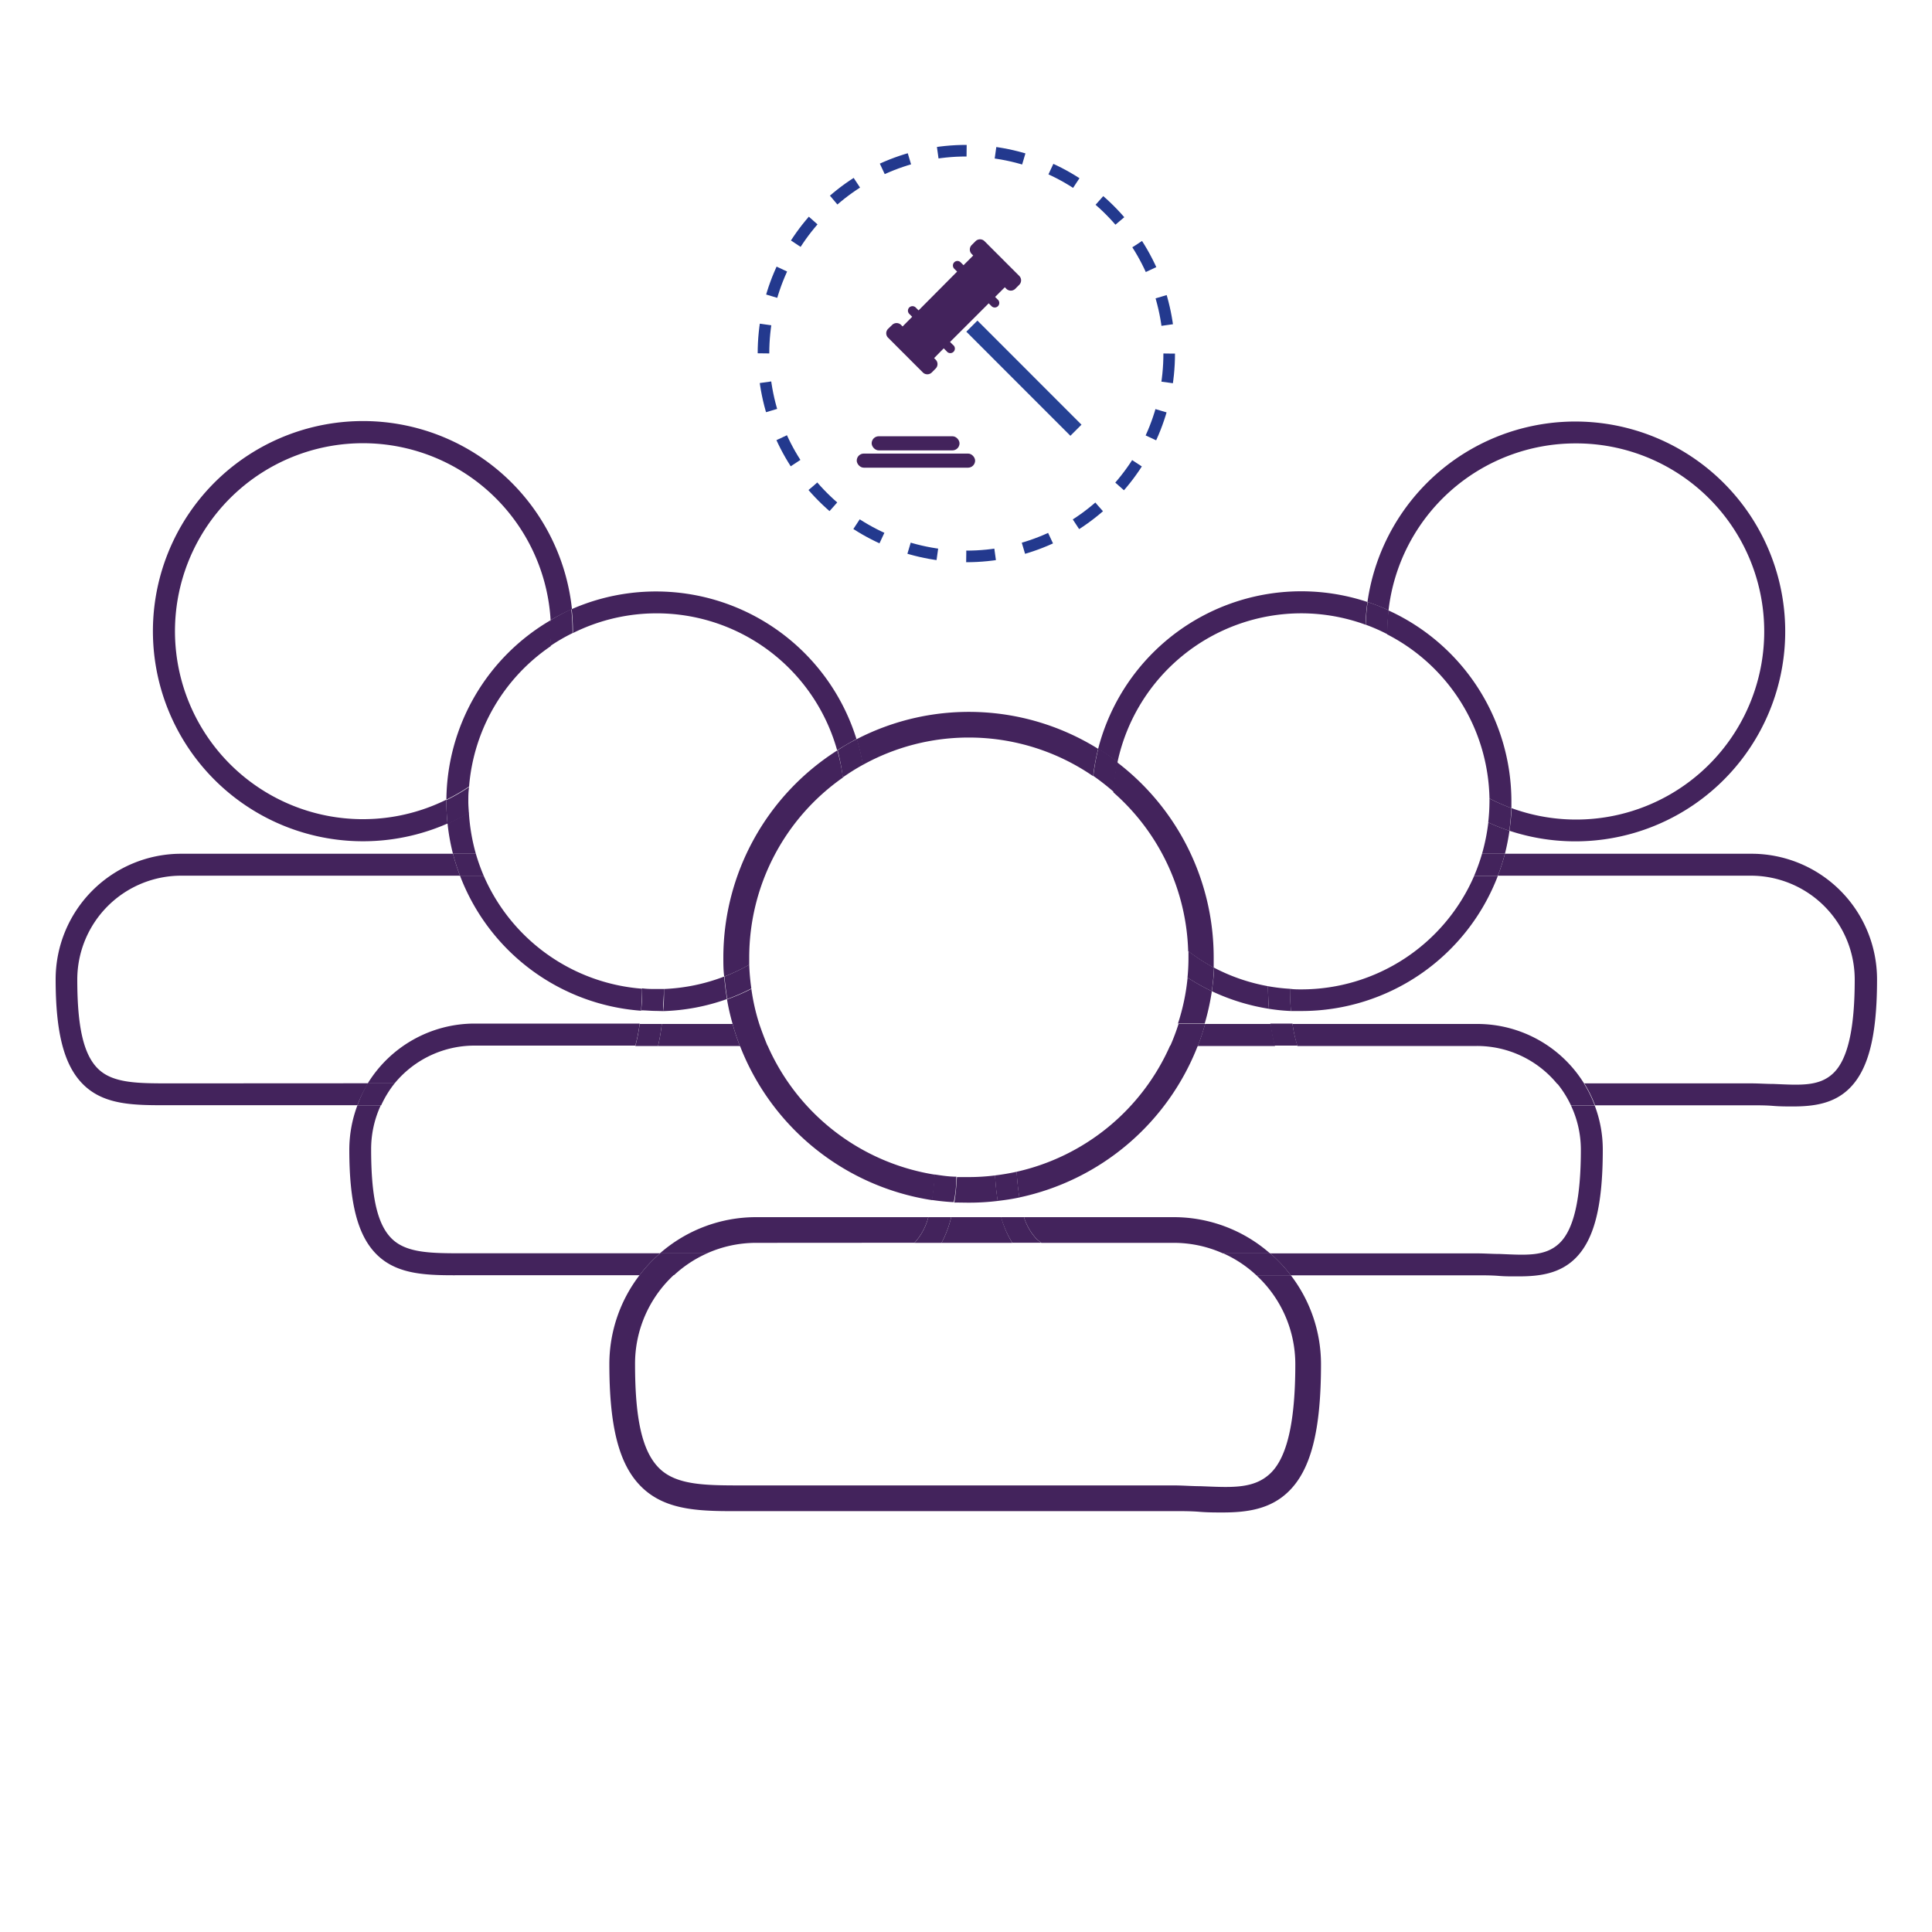 <?xml version="1.0" encoding="UTF-8" standalone="no"?>
<svg
   id="Layer_1"
   data-name="Layer 1"
   viewBox="0 0 200 200"
   version="1.1"
   sodipodi:docname="people-law.svg"
   inkscape:version="1.1.2 (b8e25be833, 2022-02-05)"
   xmlns:inkscape="http://www.inkscape.org/namespaces/inkscape"
   xmlns:sodipodi="http://sodipodi.sourceforge.net/DTD/sodipodi-0.dtd"
   xmlns="http://www.w3.org/2000/svg"
   xmlns:svg="http://www.w3.org/2000/svg">
  <sodipodi:namedview
     id="namedview199"
     pagecolor="#ffffff"
     bordercolor="#666666"
     borderopacity="1.0"
     inkscape:pageshadow="2"
     inkscape:pageopacity="0.0"
     inkscape:pagecheckerboard="0"
     showgrid="false"
     inkscape:zoom="4.365"
     inkscape:cx="100"
     inkscape:cy="100.11455"
     inkscape:window-width="2560"
     inkscape:window-height="1369"
     inkscape:window-x="-8"
     inkscape:window-y="-8"
     inkscape:window-maximized="1"
     inkscape:current-layer="Layer_1" />
  <defs
     id="defs164">
    <style
       id="style162">.cls-1{fill:none}.cls-2{fill:#43235c}</style>
  </defs>
  <path
     class="cls-1"
     d="M49.13 106h17.09c.06-.42.1-.86.14-1.33a21.76 21.76 0 01-18.74-14H18.76A10.76 10.76 0 008 101.4c0 4.85.68 7.79 2.16 9.26s4.13 1.51 7.42 1.49h20.49A13 13 0 0149.13 106zM125.7 99.1v1.07a19.48 19.48 0 005.59 1.92v-.69a13 13 0 0113-13h9.16a20.43 20.43 0 00.65-3.24 21.76 21.76 0 01-12.73-19.78v-.69a19.41 19.41 0 00-25.67 14.22 25.4 25.4 0 0110 20.19zM134.07 112.27a8.6 8.6 0 01-2.13-4h-8A25.5 25.5 0 01105.52 124a12.3 12.3 0 00.5 2h15.5a15.11 15.11 0 0110 3.75h21.38c.8 0 1.59 0 2.34.06 2.7.11 4.83.19 6.21-1.13s2.2-4.6 2.2-9.68a10.74 10.74 0 00-1-4.57h-19.54c-3.66.01-6.83.04-9.04-2.16z"
     id="path166" />
  <path
     class="cls-1"
     d="M154.19 82.66a19.5 19.5 0 00-10.56-17 19.46 19.46 0 0010.56 17z"
     id="path168" />
  <path
     class="cls-1"
     d="M156.47 83v.7a19.45 19.45 0 10-12.72-20.47A21.74 21.74 0 01156.47 83zM77.54 99.1v.76A19.48 19.48 0 0087.41 83a20.08 20.08 0 00-.17-2.47 22.74 22.74 0 00-9.7 18.57zM107.83 128.65c1.57 1.11 4 1.11 6.93 1.09h11.86a12.41 12.41 0 00-5.1-1.09zM57 64.2a19.5 19.5 0 10-10.79 18.58A21.73 21.73 0 0157 64.2z"
     id="path170" />
  <path
     class="cls-1"
     d="M77.78 102.33a21.74 21.74 0 00.82 3.67h7.51a13 13 0 0113 13c0 1 0 1.94-.09 2.82h1.25a21.87 21.87 0 002.7-.17c0-.84-.09-1.72-.09-2.69a13 13 0 0113-13H122a22 22 0 001-4.76A21.72 21.72 0 01113 83a20.28 20.28 0 01.16-2.6 22.7 22.7 0 00-23.81-1.19 22.54 22.54 0 01.33 3.79 21.76 21.76 0 01-11.9 19.33z"
     id="path172" />
  <path
     class="cls-1"
     d="M123 98.47A22.74 22.74 0 00115.32 82v.92A19.44 19.44 0 00123 98.47zM152.9 108.24h-18.59a5.9 5.9 0 001.37 2.42c1.54 1.53 4.13 1.51 7.42 1.49h18.09a10.74 10.74 0 00-8.29-3.91zM57 66.9a19.45 19.45 0 00-8.4 14.52A19.51 19.51 0 0057 66.9zM96.1 126a16.74 16.74 0 00.4-1.77 25.47 25.47 0 01-19.91-16h-8.47a8.79 8.79 0 01-2.27 4.48c-1.58 1.52-3.6 1.82-5.8 1.82-.67 0-1.36 0-2.06-.06s-1.49-.06-2.25-.06H39.41a10.74 10.74 0 00-1 4.57c0 4.85.69 7.79 2.16 9.26s4.13 1.51 7.42 1.49h20.35a15.11 15.11 0 0110-3.75zM98.77 124.45c-.09.55-.19 1.06-.3 1.54h5.18c-.15-.52-.27-1.07-.38-1.67a24.33 24.33 0 01-3 .18c-.49 0-1-.02-1.5-.05zM105.17 119c0 .83 0 1.59.07 2.31a22.83 22.83 0 0015.88-13.06h-5.2A10.77 10.77 0 00105.17 119zM124.75 106h6.76q-.09-.72-.15-1.53a21.83 21.83 0 01-5.91-1.82 24.89 24.89 0 01-.7 3.35z"
     id="path174" />
  <path
     class="cls-1"
     d="M58.08 112.21c2.7.11 4.82.19 6.2-1.13a6.27 6.27 0 001.49-2.84H49.13a10.7 10.7 0 00-8.28 3.91h14.89c.8 0 1.58.03 2.34.06zM134.73 104.69h-1.09c.05.46.1.89.16 1.3h19.1a13 13 0 0111.1 6.16h17.28c.8 0 1.59 0 2.35.06 2.69.11 4.82.19 6.2-1.13s2.2-4.59 2.2-9.68a10.76 10.76 0 00-10.75-10.75h-26.22a21.76 21.76 0 01-20.33 14.04zM86.11 108.24h-6.65a22.85 22.85 0 0017.32 13.34c0-.81.08-1.66.08-2.59a10.76 10.76 0 00-10.75-10.75zM88.45 129.8c2.7.11 4.83.19 6.21-1.13H78.31a12.41 12.41 0 00-5.1 1.09h12.9c.8-.02 1.59.01 2.34.04z"
     id="path176" />
  <path
     class="cls-1"
     d="M105.73 129.86a7.1 7.1 0 01-.94-1.21h-7.32a6.79 6.79 0 01-1.24 1.66c-1.59 1.52-3.61 1.81-5.8 1.81-.68 0-1.37 0-2.07-.05s-1.48-.06-2.25-.06H69.78a12.52 12.52 0 00-4 9.2c0 5.67.8 9.11 2.53 10.82s4.83 1.77 8.67 1.75h44.58c.94 0 1.86 0 2.74.08 3.15.12 5.64.22 7.25-1.33s2.58-5.36 2.58-11.31a12.52 12.52 0 00-4-9.2h-15.36c-3.66-.02-6.83.03-9.04-2.16zM68.76 101.4v1a19.54 19.54 0 006.24-1.31c0-.66-.09-1.32-.09-2a25.42 25.42 0 0111.75-21.42A19.4 19.4 0 0059.3 65.54a21.73 21.73 0 01-10.76 18.58 20 20 0 00.72 4.26h6.48a13 13 0 0113.02 13.02zM133.52 101.4v1c.4 0 .8.06 1.2.06a19.5 19.5 0 0017.88-11.77h-8.35a10.76 10.76 0 00-10.73 10.71z"
     id="path178" />
  <path
     class="cls-1"
     d="M66.47 102.35v-.95a10.76 10.76 0 00-10.73-10.75h-5.67a19.5 19.5 0 0016.4 11.7zM68.64 104.67c0 .45-.08.88-.13 1.29h7.33a23.43 23.43 0 01-.58-2.54 21.41 21.41 0 01-6.62 1.25z"
     id="path180" />
  <path
     class="cls-2"
     d="M163.08 45.9a19.47 19.47 0 11-6.62 37.75c0 .79-.1 1.58-.2 2.35a21.73 21.73 0 10-14.7-23.68 19.34 19.34 0 012.18.86 19.49 19.49 0 0119.34-17.28z"
     id="path182" />
  <path
     class="cls-2"
     d="M181.24 88.38h-25.45a22.22 22.22 0 01-.73 2.27h26.18A10.76 10.76 0 01192 101.4c0 5.09-.72 8.25-2.2 9.68s-3.51 1.24-6.2 1.13c-.76 0-1.55-.06-2.35-.06H164a12.28 12.28 0 011.12 2.27h16.16c.77 0 1.53 0 2.26.06s1.39.06 2.06.06c2.19 0 4.22-.3 5.8-1.82 2-1.93 2.91-5.42 2.91-11.32a13 13 0 00-13.07-13.02zM46.21 82.78A19.46 19.46 0 1157 64.2a23.06 23.06 0 012.21-1.14 21.75 21.75 0 10-12.88 22.19 21.72 21.72 0 01-.12-2.3zM18.76 112.15h-1.17c-3.29 0-5.88 0-7.42-1.49S8 106.25 8 101.4a10.76 10.76 0 0110.76-10.75h28.86a22.22 22.22 0 01-.73-2.27H18.76a13 13 0 00-13 13c0 5.57.88 8.92 2.84 10.87 2.21 2.2 5.37 2.17 9 2.16H37a13 13 0 011.12-2.27zM154.19 82.66a20 20 0 002.27 1v-.7a21.74 21.74 0 00-12.73-19.77 19.63 19.63 0 00-.13 2.18v.3a19.5 19.5 0 0110.59 16.99zM131.36 104.43c-.06-.73-.09-1.51-.1-2.34a19.48 19.48 0 01-5.59-1.92c0 .82-.11 1.63-.22 2.44a21.83 21.83 0 005.91 1.82zM134.73 63.49a19.47 19.47 0 016.63 1.18 20.31 20.31 0 01.2-2.35 21.71 21.71 0 00-27.88 15.2c.7.43 1.37.9 2 1.39a19.48 19.48 0 0119.05-15.42zM134.73 102.42c-.4 0-.8 0-1.2-.06 0 .82.05 1.6.11 2.3h1.09a21.76 21.76 0 0020.33-14h-2.45a19.5 19.5 0 01-17.88 11.76zM153.42 88.38h2.37a23.29 23.29 0 00.47-2.38 20.73 20.73 0 01-2.19-.86 20.43 20.43 0 01-.65 3.24z"
     id="path184" />
  <path
     class="cls-2"
     d="M143.63 65.66v-.3a19.63 19.63 0 01.13-2.18 19.34 19.34 0 00-2.18-.86 20.31 20.31 0 00-.2 2.35 18.33 18.33 0 012.25.99zM154.19 82.66v.29a19.81 19.81 0 01-.13 2.19 20.73 20.73 0 002.19.86c.1-.77.17-1.56.2-2.35a20 20 0 01-2.26-.99zM131.36 104.43a19.14 19.14 0 002.28.23c-.06-.7-.09-1.48-.11-2.3a18.76 18.76 0 01-2.27-.27c.01.83.04 1.61.1 2.34zM152.61 90.65h2.45a22.22 22.22 0 00.73-2.27h-2.37a20.43 20.43 0 01-.81 2.27zM124.75 106c-.22.78-.47 1.54-.76 2.28h8a18.56 18.56 0 01-.43-2.28zM163.65 119c0 5.08-.72 8.25-2.2 9.68s-3.51 1.24-6.21 1.13c-.75 0-1.54-.06-2.34-.06h-21.41a14.77 14.77 0 012.13 2.27h19.28c.77 0 1.52 0 2.25.06s1.39.05 2.07.05c2.19 0 4.21-.29 5.8-1.81 2-1.93 2.9-5.42 2.9-11.32a12.87 12.87 0 00-.84-4.57h-2.46a10.74 10.74 0 011.03 4.57zM152.9 106h-19.1a12.67 12.67 0 00.51 2.28h18.59a10.74 10.74 0 018.29 3.91H164a13 13 0 00-11.1-6.19z"
     id="path186" />
  <path
     class="cls-2"
     d="M131.94 108.24h2.37a12.67 12.67 0 01-.51-2.28h-2.29a18.56 18.56 0 00.43 2.28zM161.19 112.15a10.87 10.87 0 011.43 2.27h2.46a12.28 12.28 0 00-1.12-2.27zM59.3 65.54a19.4 19.4 0 0127.36 12.13c.66-.42 1.34-.81 2-1.17a21.73 21.73 0 00-29.48-13.44 22 22 0 01.13 2.3c0 .06-.01.12-.01.18zM66.36 104.63c.06-.71.09-1.47.11-2.28a19.5 19.5 0 01-16.4-11.7h-2.45a21.76 21.76 0 0018.74 13.98zM75.26 103.42c-.13-.77-.23-1.54-.29-2.33a19.54 19.54 0 01-6.23 1.29c0 .81 0 1.58-.1 2.29a21.41 21.41 0 006.62-1.25zM57 66.9c0-.51.07-1 .07-1.54s0-.77-.06-1.16a21.73 21.73 0 00-10.8 18.58 19.64 19.64 0 002.35-1.36A19.45 19.45 0 0157 66.9zM48.54 84.12a20 20 0 01-2.21 1.13 21.57 21.57 0 00.56 3.13h2.37a20 20 0 01-.72-4.26z"
     id="path188" />
  <path
     class="cls-2"
     d="M48.48 83c0-.52 0-1 .08-1.53a19.64 19.64 0 01-2.35 1.36V83a21.72 21.72 0 00.12 2.3 20 20 0 002.21-1.13c-.03-.44-.06-.82-.06-1.17zM57 65.36c0 .52 0 1-.07 1.54a18.77 18.77 0 012.34-1.36v-.18a22 22 0 00-.13-2.3A23.06 23.06 0 0057 64.2v1.16zM68.64 104.67c0-.71.08-1.48.1-2.29h-.8c-.49 0-1 0-1.47-.07 0 .81 0 1.57-.11 2.28.53 0 1 .06 1.58.06zM50.07 90.65a20.43 20.43 0 01-.81-2.27h-2.37a22.22 22.22 0 00.73 2.27zM49.13 108.24h16.64a17 17 0 00.45-2.28H49.13a13 13 0 00-11.06 6.19h2.78a10.7 10.7 0 018.28-3.91zM68.34 129.74H48c-3.29 0-5.88 0-7.42-1.49s-2.16-4.41-2.16-9.26a10.74 10.74 0 011-4.57H37a13.1 13.1 0 00-.84 4.57c0 5.57.87 8.92 2.83 10.87 2.21 2.19 5.38 2.17 9 2.15h18.22a14.77 14.77 0 012.13-2.27zM68.51 106a19.24 19.24 0 01-.39 2.28h8.47c-.28-.74-.54-1.5-.75-2.28z"
     id="path190" />
  <path
     class="cls-2"
     d="M66.22 106a17 17 0 01-.45 2.28h2.35a19.24 19.24 0 00.39-2.28zM40.85 112.15h-2.78a13 13 0 00-1.07 2.27h2.46a10.91 10.91 0 011.39-2.27zM123 98.47a20.14 20.14 0 002.64 1.7V99.1a25.4 25.4 0 00-10-20.19 18.87 18.87 0 00-.38 3.12A22.74 22.74 0 01123 98.47zM125.45 102.61a22.77 22.77 0 01-2.51-1.41 22 22 0 01-1 4.76h2.77a24.89 24.89 0 00.74-3.35zM75.84 106h2.76a21.74 21.74 0 01-.82-3.63 20.82 20.82 0 01-2.52 1.09 23.43 23.43 0 00.58 2.54zM100.29 124.5a24.33 24.33 0 003-.18c-.13-.79-.22-1.69-.28-2.64a21.87 21.87 0 01-2.7.17h-1.25c-.06 1-.14 1.84-.27 2.64.48-.01.99.01 1.5.01zM74.88 99.1c0 .67 0 1.33.09 2a19.82 19.82 0 002.59-1.23v-.76a22.74 22.74 0 019.7-18.62 20 20 0 00-.58-2.81 25.42 25.42 0 00-11.8 21.42zM100.29 76.35a22.66 22.66 0 0112.87 4 21.74 21.74 0 01.52-2.83 25.3 25.3 0 00-25-1 22.93 22.93 0 01.64 2.66 22.61 22.61 0 0110.97-2.83zM105.24 121.3a26.59 26.59 0 00.28 2.66A25.5 25.5 0 00124 108.24h-2.87a22.83 22.83 0 01-15.89 13.06zM79.46 108.24h-2.87a25.47 25.47 0 0019.91 16 26.47 26.47 0 00.28-2.64 22.85 22.85 0 01-17.32-13.36z"
     id="path192" />
  <path
     class="cls-2"
     d="M115.32 82a18.87 18.87 0 01.38-3.12c-.65-.49-1.32-1-2-1.39a21.74 21.74 0 00-.52 2.83 25 25 0 012.14 1.68zM125.67 100.17a20.14 20.14 0 01-2.64-1.7v.63a20.8 20.8 0 01-.1 2.1 22.77 22.77 0 002.51 1.41c.12-.81.2-1.61.23-2.44zM122 106a22.26 22.26 0 01-.86 2.28H124c.29-.74.54-1.5.76-2.28zM103 121.68c.06.95.15 1.85.28 2.64.76-.09 1.52-.2 2.25-.36a26.59 26.59 0 01-.28-2.66c-.75.16-1.5.29-2.25.38zM77.78 102.33a22.44 22.44 0 01-.22-2.47 19.82 19.82 0 01-2.56 1.23c.06.79.16 1.56.29 2.33a20.82 20.82 0 002.49-1.09zM87.24 80.48a22.67 22.67 0 012.11-1.32 22.93 22.93 0 00-.64-2.66c-.71.36-1.39.75-2 1.17a20 20 0 01.53 2.81zM99 121.81c-.76 0-1.52-.12-2.26-.23a26.47 26.47 0 01-.28 2.64c.74.11 1.5.19 2.27.23.17-.8.27-1.68.27-2.64zM78.6 106h-2.76c.21.78.47 1.54.75 2.28h2.87c-.32-.78-.61-1.54-.86-2.28zM106 126a5.84 5.84 0 001.31 2.26 6.25 6.25 0 00.5.4h13.69a12.41 12.41 0 015.1 1.09h4.87a15.11 15.11 0 00-10-3.75zM94.67 128.65A6.23 6.23 0 0096.1 126H78.31a15.11 15.11 0 00-10 3.75h4.87a12.41 12.41 0 015.1-1.09zM134.09 141.21c0 5.95-.84 9.65-2.58 11.31s-4.1 1.45-7.25 1.33c-.88 0-1.8-.08-2.74-.08H76.94c-3.84 0-6.87 0-8.67-1.75s-2.53-5.15-2.53-10.82a12.52 12.52 0 014-9.2h-3.53a15.13 15.13 0 00-3.13 9.2c0 6.51 1 10.43 3.31 12.71 2.59 2.56 6.29 2.54 10.57 2.52h44.56c.9 0 1.78 0 2.64.07s1.62.07 2.41.07c2.56 0 4.93-.35 6.78-2.13 2.35-2.25 3.4-6.34 3.4-13.23a15.13 15.13 0 00-3.13-9.2h-3.57a12.52 12.52 0 014.04 9.2zM98.47 126a11.28 11.28 0 01-1 2.66h7.32a9.87 9.87 0 01-1.14-2.66z"
     id="path194" />
  <path
     class="cls-2"
     d="M131.49 129.74h-4.87a12.41 12.41 0 013.43 2.27h3.57a14.77 14.77 0 00-2.13-2.27zM104.79 128.65h3a6.25 6.25 0 01-.5-.4A5.84 5.84 0 01106 126h-2.37a9.87 9.87 0 001.16 2.65zM96.1 126a6.23 6.23 0 01-1.43 2.66h2.8a11.28 11.28 0 001-2.66zM73.21 129.74h-4.87a14.77 14.77 0 00-2.13 2.26h3.57a12.56 12.56 0 013.43-2.26z"
     id="path196" />
  <g
     id="g206"
     transform="matrix(0.3,0,0,0.3,70.035,6.6)">
    <path
       stroke-miterlimit="10"
       fill="#1a7d71"
       stroke="#264194"
       stroke-width="5.42"
       d="m 101.91,90.54 35.91,35.92"
       id="path30" />
    <path
       class="cls-2"
       d="m 118.26,73.21 -12,-12 a 2.19,2.19 0 0 0 -3.07,0 l -1.35,1.35 a 2.17,2.17 0 0 0 0,3.07 l 0.53,0.54 -3.34,3.34 -1,-1 a 1.56,1.56 0 0 0 -2.21,0 1.58,1.58 0 0 0 0,2.21 l 1,1 -13.3,13.38 -1,-1 a 1.58,1.58 0 0 0 -2.21,0 1.56,1.56 0 0 0 0,2.21 l 1,1 -3.31,3.34 -0.53,-0.54 a 2.19,2.19 0 0 0 -3.07,0 L 73,91.47 a 2.15,2.15 0 0 0 0,3.06 l 12,12 a 2.19,2.19 0 0 0 3.07,0 l 1.35,-1.36 a 2.17,2.17 0 0 0 0,-3.06 l -0.54,-0.54 3.32,-3.37 1,1 A 1.57,1.57 0 1 0 95.38,97 l -1,-1 13.34,-13.33 1,1 a 1.563,1.563 0 0 0 2.21,-2.21 l -1,-1 3.35,-3.34 0.53,0.54 a 2.19,2.19 0 0 0 3.07,0 l 1.35,-1.36 a 2.17,2.17 0 0 0 0.03,-3.09 z"
       id="path32" />
    <rect
       class="cls-2"
       x="67.33"
       y="128.54"
       width="30.32"
       height="4.87"
       rx="2.44"
       ry="2.44"
       id="rect34" />
    <rect
       class="cls-2"
       x="62.18"
       y="134.51"
       width="40.85"
       height="4.87"
       rx="2.44"
       ry="2.44"
       id="rect36" />
    <circle
       cx="100"
       cy="100"
       r="70"
       fill="none"
       stroke="#23398e"
       stroke-width="4"
       stroke-dasharray="10, 10"
       stroke-miterlimit="10"
       id="circle38" />
  </g>
</svg>
